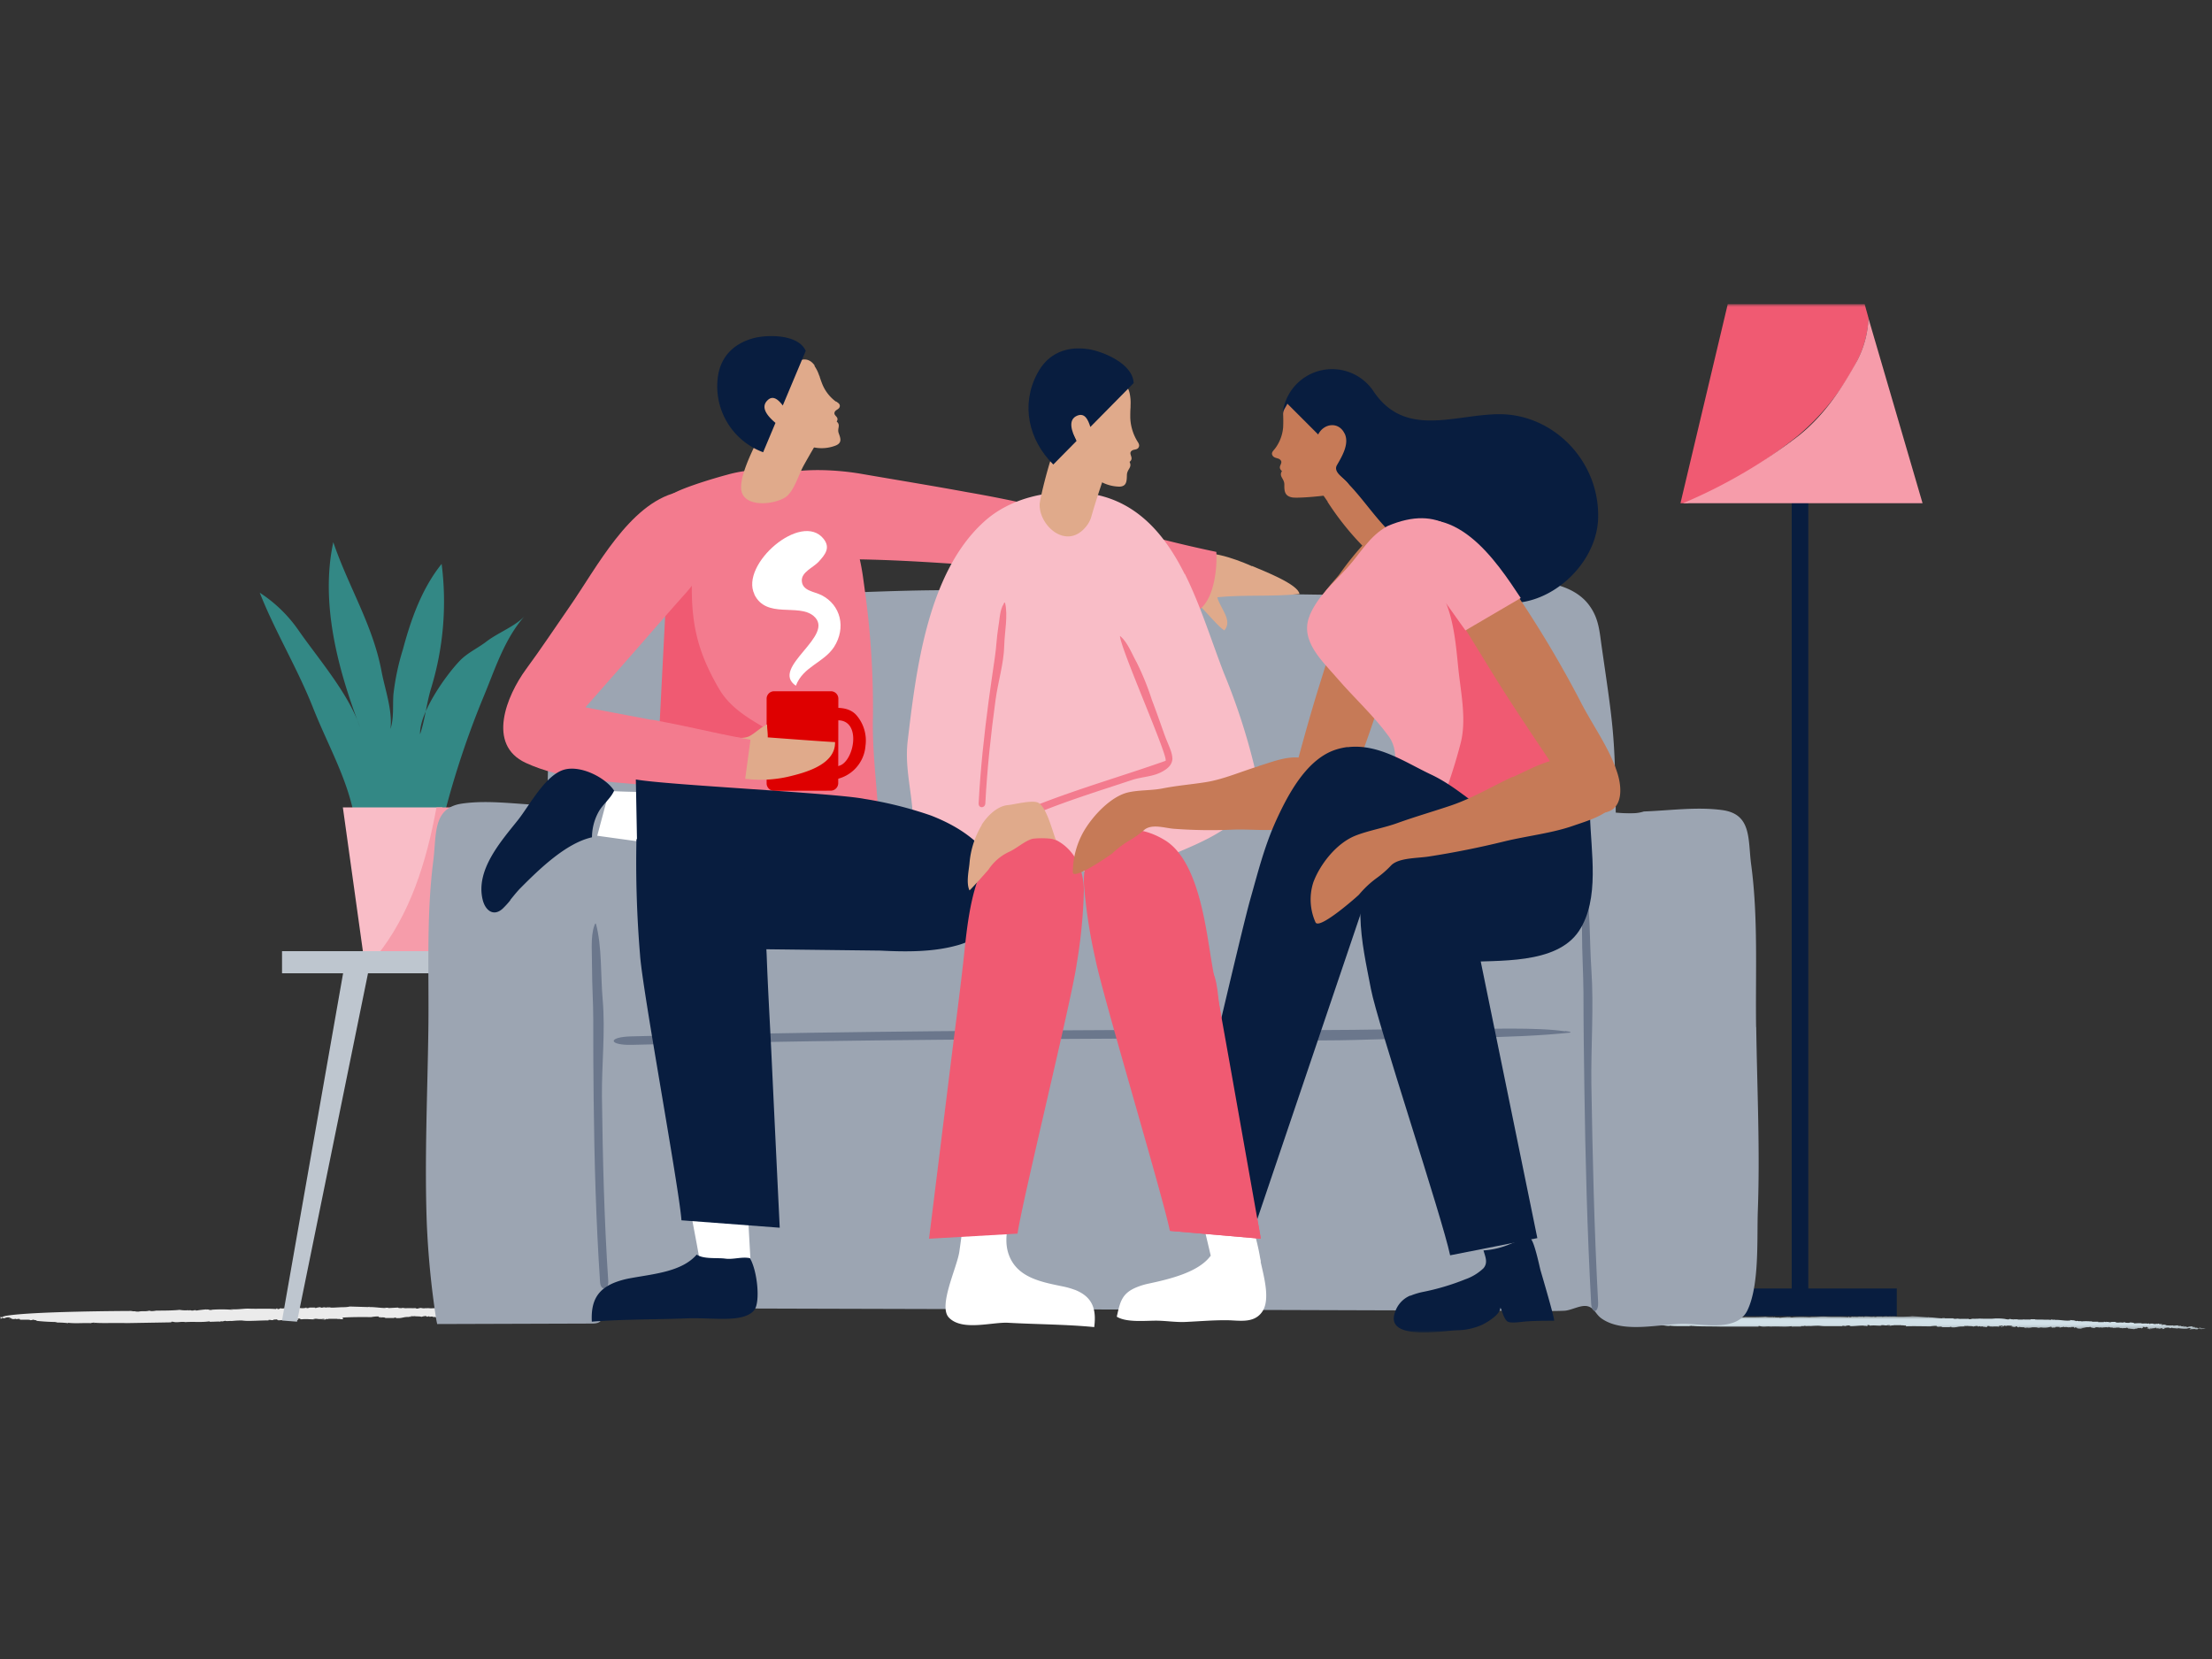 <svg id="Calque_1" data-name="Calque 1" xmlns="http://www.w3.org/2000/svg" xmlns:xlink="http://www.w3.org/1999/xlink" viewBox="0 0 400 300"><rect x="0" y="0" width="400" height="300" fill="#333333" stroke="none"/><defs><style>.cls-1{fill:#fff;}.cls-1,.cls-10,.cls-11,.cls-12,.cls-13,.cls-14,.cls-15,.cls-17,.cls-18,.cls-19,.cls-2,.cls-4,.cls-5,.cls-6,.cls-7,.cls-8{fill-rule:evenodd;}.cls-2{fill:#ebebeb;}.cls-3{mask:url(#mask);}.cls-4{fill:#d1e0e7;}.cls-5{fill:#338885;}.cls-6{fill:#f9bdc7;}.cls-7{fill:#f69caa;}.cls-8{fill:#bec6cf;}.cls-9{mask:url(#mask-2-2);}.cls-10{fill:#081d3f;}.cls-11{fill:#9ca5b2;}.cls-12{fill:#6b778c;}.cls-13{fill:#c67a57;}.cls-14{fill:#f37b8e;}.cls-15{fill:#f05a72;}.cls-16{mask:url(#mask-13);}.cls-17{fill:#de0000;}.cls-18{fill:#e0aa8b;}.cls-19{fill:#003d8e;}.cls-20{mask:url(#mask-24);}.cls-21{mask:url(#mask-25);}.cls-22{mask:url(#mask-29);}.cls-23{mask:url(#mask-53);}.cls-24{mask:url(#mask-54);}.cls-25{mask:url(#mask-55);}.cls-26{mask:url(#mask-56);}</style><mask id="mask" x="291.35" y="238.02" width="107.49" height="2.7" maskUnits="userSpaceOnUse"><g id="mask-2"><polygon id="path-1" class="cls-1" points="291.35 238.01 398.84 238.01 398.84 240.72 291.35 240.72 291.35 238.01"/></g></mask><mask id="mask-2-2" x="0" y="56" width="399" height="185" maskUnits="userSpaceOnUse"><g id="mask-4"><polygon id="path-3" class="cls-1" points="0 241 399 241 399 56 0 56 0 241"/></g></mask><mask id="mask-13" x="-1.4" y="56" width="399" height="185" maskUnits="userSpaceOnUse"><g id="mask-4-13" data-name="mask-4"><polygon id="path-3-12" data-name="path-3" class="cls-1" points="-1.4 241 397.61 241 397.61 56 -1.4 56 -1.4 241"/></g></mask><mask id="mask-24" x="-0.65" y="55.44" width="399" height="185" maskUnits="userSpaceOnUse"><g id="mask-4-24" data-name="mask-4"><polygon id="path-3-23" data-name="path-3" class="cls-1" points="-0.65 240.44 398.35 240.44 398.35 55.44 -0.65 55.44 -0.65 240.44"/></g></mask><mask id="mask-25" x="0.5" y="56" width="399" height="185" maskUnits="userSpaceOnUse"><g id="mask-4-25" data-name="mask-4"><polygon id="path-3-24" data-name="path-3" class="cls-1" points="0.5 241 399.5 241 399.5 56 0.5 56 0.5 241"/></g></mask><mask id="mask-29" x="0.7" y="56.78" width="399" height="185" maskUnits="userSpaceOnUse"><g id="mask-4-29" data-name="mask-4"><polygon id="path-3-28" data-name="path-3" class="cls-1" points="0.7 241.78 399.7 241.78 399.7 56.78 0.7 56.78 0.7 241.78"/></g></mask><mask id="mask-53" x="2" y="56" width="399" height="185" maskUnits="userSpaceOnUse"><g id="mask-4-53" data-name="mask-4"><polygon id="path-3-52" data-name="path-3" class="cls-1" points="2 241 401 241 401 56 2 56 2 241"/></g></mask><mask id="mask-54" x="0.88" y="55" width="399" height="185" maskUnits="userSpaceOnUse"><g id="mask-4-54" data-name="mask-4"><polygon id="path-3-53" data-name="path-3" class="cls-1" points="0.88 240 399.88 240 399.88 55 0.88 55 0.88 240"/></g></mask><mask id="mask-55" x="-10.19" y="55.94" width="411.47" height="190.78" maskUnits="userSpaceOnUse"><g id="mask-4-55" data-name="mask-4"><polygon id="path-3-54" data-name="path-3" class="cls-1" points="-10.19 246.72 401.28 246.72 401.28 55.94 -10.19 55.94 -10.19 246.72"/></g></mask><mask id="mask-56" x="-1" y="56" width="399" height="185" maskUnits="userSpaceOnUse"><g id="mask-4-56" data-name="mask-4"><polygon id="path-3-55" data-name="path-3" class="cls-1" points="-1 241 398 241 398 56 -1 56 -1 241"/></g></mask></defs><g id="Illustration_Sundhed_Mental-sundhed" data-name="Illustration/Sundhed/Mental-sundhed"><g id="Group-72"><path id="Fill-1" class="cls-2" d="M61.94,238.26c1.58-.1,3.62-.11,5.18-.08a5.78,5.78,0,0,1,1.34-.12l.05.14.41,0c.17.05-.32,0,0,.08l.16-.08c0,.05,1.06,0,.37.14l1.61,0c.36,0,.21-.12.6-.08.08,0-.14,0-.11.08,1.19.12,1.37-.26,2.48-.18l-.1,0c.19,0,.55,0,.55,0s-.2.08-.53,0c0-.12.42-.06.4-.16a2.17,2.17,0,0,0,.63,0c.39.08.94,0,1.23.13a3,3,0,0,1,.8-.15c.29.1-.07.09.32.13l.07-.07c.32,0,.27,0,.26.07.35,0,.29-.09.72,0l-.24.06a8.9,8.9,0,0,1,.9,0s-.19,0-.32,0c.24.1.41,0,.54,0,0,0-.34-.05-.19-.12s.47-.08.63,0l-.24.06a2.72,2.72,0,0,1,.78-.05s0,0,0,0a5.49,5.49,0,0,1,1.27,0h-.1a4,4,0,0,1,.42-.07c-.28-.05-.2-.07-.23-.14.38.13.57-.12,1.18-.05,0,0-.15.09-.32.05a1.24,1.24,0,0,1-.61.26c.23,0,.5,0,.45,0l.07-.1h.36c.06-.08-.29-.12,0-.17s.19.12.25.07c.51,0,.21-.11.7-.07a.41.41,0,0,1-.19,0c.35.05.86,0,1,.13-.06,0-.06.07-.2.06v0c-.39.1.32,0,.2.1,0-.07.46-.05.68,0l-.07-.08c.74-.24,0,.16.69.14.46-.06-.18,0,.11-.08a4.26,4.26,0,0,0,.88.06c.12,0,.38.08.4.17a6.19,6.19,0,0,0,1,0c-.47-.09-.47.09-1,0l.15-.09c.39,0,.88,0,1.14,0,0,0-.08,0,0-.06A7.33,7.33,0,0,1,89.6,238c.07.08-.24.06-.47.07a5.33,5.33,0,0,0,.89,0c0,.07-.36,0-.42.06h.59c.08-.12.45,0,.81,0a4.16,4.16,0,0,0,1.45-.23c.13,0,.17.06.11.09-.21,0-.17,0-.24,0,.28,0,.62.12.46.17.46,0-.16-.06.12-.1l.62,0c-.07-.06-.29-.08,0-.12a6.79,6.79,0,0,1,.77,0c-.06,0,.11.09-.16.09a1.23,1.23,0,0,0,.55,0c-.39-.06.64,0,.35-.14l.39.06c-.09,0-.1,0-.23,0,.11.09.32,0,.45,0a2.73,2.73,0,0,1,.53.07,1,1,0,0,1,.48,0c.18,0,0-.06.07-.09h.62c0,.06.08.2,0,.22.23,0,.08-.15.44-.14-.21.1.47.08.17.19a3.89,3.89,0,0,0,1.11.06c.2-.08-.35,0-.32-.13.9,0,1-.24,1.62-.19l-.17,0a2.7,2.7,0,0,0,.61-.1c-.12.1.46.28,1.14.26.06,0-.38-.1-.27-.18h.45s0,0-.07,0c.4,0,.75.14.87,0l.41.15-.17-.07a2.84,2.84,0,0,1,.61-.07,1.91,1.91,0,0,1,.88.06c-.08,0-.28-.14.09-.15,0,.17.76.07.75.16s.4.05.42,0l0,.1c0-.14.57-.13,1-.15-.1.2.45,0,.63.17.08-.13.73,0,.8-.15.32,0,.28.12.36.16l.15,0a9.87,9.87,0,0,0,1.11.12l.32-.11.13.06s.32-.05.15-.09h.18c0-.13.25,0,.61-.08.08,0,.06,0,0,.06.17,0,.1.07.19.12-.12,0,.64-.22.17-.29,0-.05.24-.08.42-.05l.1.11.21-.12a3.35,3.35,0,0,1,.61.08c-.22,0-.5.21.08.21a3.78,3.78,0,0,0-.62.1c.12,0,.18,0,0,.06.45,0,.15-.07.6-.08,0,.1.1.14.49.18l-.29-.08,0,0c-.11,0-.14,0-.16-.07s.52-.12.6-.06c-.45-.16.79-.11.5-.21.06,0,.37,0,.4,0-.38.07.28.12.22.19.14,0-.29-.08-.1-.11a1.56,1.56,0,0,1,.51.09l-.09,0,.34.05c.06-.05-.33-.09,0-.12.08,0,.4,0,.39,0s0,.17-.31.18c.22,0,.94,0,.65-.1h.27c-.17,0-.64-.13-.1-.13v0l.37-.07.17.05s0-.05.19,0,.17,0,.16.08c.4,0,.37-.05.42-.08.23,0,.32,0,.21.07a7.92,7.92,0,0,1,1.06.08c.42,0-.08,0,.16-.09a6.91,6.91,0,0,0,2,.07c-.18-.16.18,0,.31-.16-.15,0,.64.13,0,.17h.36c.24.09-.6,0-.23.17a6.66,6.66,0,0,1,1.15-.1c-.16.11.37,0,.25.09a1.07,1.07,0,0,1-.37,0l.08,0c.89.05.26-.13.73-.19s.42.09.46.14a1.68,1.68,0,0,0,.49,0c-.33.06-.6-.07-.45-.14a1.68,1.68,0,0,0,1,0c-.77-.14-.54,0-1.26-.16-.1,0-.08.15-.52.1.27-.05,0-.07-.1-.08.09.06-.3,0-.43,0s.26-.14-.18-.18l-.08.16c-.18,0,.07-.11-.3-.08.2-.08-.06-.13.44-.14a3.19,3.19,0,0,0-1.37.1s0,0,.1,0a1.73,1.73,0,0,1-.42,0c-.3,0,.24-.07.17-.11h-.5s0,0,0,0-.26,0-.3,0a3.33,3.33,0,0,0,.31-.14l-.52.1c0-.05-.43-.09-.06-.12h-.77l-.06-.11c-.18,0-.19,0,0,.06-.26,0-1.17.16-1,0-.6.08-.81,0-1.54.08.56-.08-.64-.13,0-.16-.35-.05-.42.06-.7.07s-.14-.14.14-.18l-.32.05v0l-.28.05c-.3-.06-.06-.1-.38-.12l-.06.09-.21-.06c.08,0-.11.06-.33.07v0l-.27,0c.27-.05-.25,0-.13-.09h-.66l.07.06c-.55.05,0-.09-.47-.1l0,.07c-.64-.13-1.09.05-1.56,0,.27,0,.2-.1.2-.08a13,13,0,0,0-1.51.08c-.15-.11-.19-.14-.62-.19s-.36,0-.47.07c-.3-.05-.88,0-.89-.07s-.28,0-.45,0l0,0,0,.07c-.54-.16-.92.08-1.47-.07h.1l-.23,0s.06-.05.07-.09l-1.07,0,.21.05a3.31,3.31,0,0,1-.64,0c.43-.11-.36,0-.43-.1l.23,0c-.31,0-.31,0-.29.07-.4,0-.27-.14-.65-.07h.27c.08.05-.12.1-.3.1s-.16,0,0,0c-.32,0-.8,0-.94,0s-.12-.07,0-.09c-.68.05-.31,0-1,0v0l-.24,0-.34-.09.12.05a4.29,4.29,0,0,1-.63,0l.11-.06a12.28,12.28,0,0,0-1.34,0s0,0,.1,0c-.56.08-.42-.11-1,0,0,0,0,0,0-.06l-.26,0,0-.08-.21.12-.16-.08-.1,0c-.27-.16-.66,0-1-.17l.06.11c-.95.2-2.16-.15-3.31-.06l0-.09-.47.09c-.25-.07.15-.06.07-.11-.5,0-.21.12-.8.13-.3-.06.11,0,.25-.08a13,13,0,0,1-1.75,0s0,0,0,0c-.37,0-.86,0-1.26,0,0,0,.11-.05.21-.05a1.48,1.48,0,0,0-.47,0l.16-.07c-.32,0-.91,0-1,0s0,.1-.25.09-.73,0-1.16,0c.05,0,.37,0,.28,0a1.94,1.94,0,0,0-.6.06l.06,0-1,.06c-.14-.13-.94,0-.87-.09-.36,0,.29.06-.16.07-.12-.05-.41,0-.39-.06H83.9l.2-.08c-.28,0-.48.09-.49.15a4.78,4.78,0,0,1-.74-.09l.09,0a11.55,11.55,0,0,0-1.77-.11s0,0,0,0l-.45,0,.11-.05-.74.08v0c-.49,0-1.26,0-1.88,0l.09,0c-.69.06-.66-.05-1.17,0h-.4l.1,0c-.33.08-1-.13-.75-.05a2.28,2.28,0,0,0-.57.12c-.49,0-.12-.05-.43-.09a8.13,8.13,0,0,1-.9,0v0l-.68,0,.09,0c-.51.08-.64-.12-1,0-.22,0-.63,0-.61-.1l-1.77.09c-.11-.14-.14,0-.53-.08l0,.07c-.9,0-1.93-.19-2.92-.17l0-.07-.2.07-3.3-.1a5.6,5.6,0,0,1-1.14.12h0c-.78,0-1.59.1-2.43.08.05,0,0-.05.06-.07a2.17,2.17,0,0,1-.67,0l.21,0a1.26,1.26,0,0,1-.71,0l-.37.08-.07,0-.07,0-.2-.09a3.46,3.46,0,0,0-.75.14s-.39,0-.12-.07H55.72l.22,0c0,.07-.39.13-.61.1.29-.06,0-.1-.09-.15s.16.06.06.1a3.41,3.41,0,0,1-.86.06l.14,0c-.32,0-.47-.09-.78-.08s-.49,0-.44.14c-.41,0-.15-.08-.29-.09a1.93,1.93,0,0,1-.84,0c-.22.18-1.1,0-1.19.11l-.33-.08s-.08.13-.35.16-.2-.11-.28-.15l-.17.15c-1.48-.13-3.44,0-5.06-.08-.73,0-1.64.14-2.49.13l.1,0-.84,0,.61.06a4.63,4.63,0,0,1-.51,0,25.86,25.86,0,0,0-3.29,0c-.74.19-.49-.14-1.19,0l.13-.06c-.76.07-1.17.11-1.93.23.09-.17-.49,0-.43-.08l-.06.07c-.17,0-.57,0-.51-.09l-.33.09,0-.07a6.06,6.06,0,0,1-1.64-.06c-1.1.13-2.84.14-4.22.14a4.5,4.5,0,0,1-.91.09l-.34-.08a3.57,3.57,0,0,1-1,.1s0,0,0,0a4.21,4.21,0,0,0-.94.07c-.35,0-.7,0-.59-.12,0,.15-.76,0-.76,0s-18.34.05-22.81.92c-.15.07-.57.12-.41.21-.32,0-.47-.09-.53,0,.44,0-.13.18.29.26l-.27,0c-.06,0,.37-.06.3,0l.08-.13a1,1,0,0,1,.42.08,1.36,1.36,0,0,1,.84-.17H1.53c.4,0,.24.08.33.1H1.77l.34.06c-.26,0-.68.08-.46.07.48,0-.13,0,.24-.06s.16.06.15.1h.4c0,.06-.26,0-.1.06l.51-.08c.1.16.55-.08.79.06-.37,0,0,0,0,.1l.9,0c.09,0-.24,0-.1,0s.28,0,.37,0,.67,0,.65.09c.61,0,.25-.14.82-.09.08.06-.45,0-.2.08l.59,0a.39.39,0,0,1-.33.1,36.06,36.06,0,0,0,3.9.24c.21.07-.14.05-.29.1a17.62,17.62,0,0,1,2.38.11l0-.07c1.25.16,2.76,0,4.17.07l-.17,0a5.48,5.48,0,0,1,.74-.11s-.17.13.25.1c-.09,0-.26,0-.21-.07,1.21.13,3.78,0,5.77.07l8.28-.14c-.4,0-.23-.14.08-.11.83.23,1.44-.08,2.29.07,1.55-.11,2.92.08,4.36-.15l0,.08a2.2,2.2,0,0,0,.5,0v0c.54,0,1.18-.07,1.49,0v-.09c.32,0,.17.07.49,0v0l.38-.09c0,.14.89,0,1.15.05a17.52,17.52,0,0,1,1.81-.1,8.21,8.21,0,0,0,1.36.08c.94,0,2.29-.09,3.49-.09l0-.09h.32s0,0,0,0c.24.09.72,0,1,0-.16-.08-.22,0-.4,0s0-.13.34-.09v0l.24,0c0,.07.24.1.27.17,1-.05,1.74-.18,2.81-.17-.11.08.76,0,.55.1.64-.06-.11-.1.19-.21s.36,0,.39,0,.15.08,0,.09l.43,0s0,0-.1,0c.87-.1,1.55.05,2.33,0,.06-.05-.31,0-.26-.06.79-.11.7.08,1.43,0l-.15.08a1.44,1.44,0,0,1,.73-.07c.07.08-.33.07-.52.11.27,0,.95,0,.74-.1a1.69,1.69,0,0,1,.61.05s-.3-.05-.11-.09c.44,0,1.11,0,1.65,0,0,0,0,.05,0,.06.43-.12.39.07,1,0"/><g id="Group-5"><g class="cls-3"><path id="Fill-3" class="cls-4" d="M344.62,239.85c1.35-.06,3.11,0,4.45,0a5.54,5.54,0,0,1,1.15-.08l0,.12.36,0c.14,0-.28,0,0,.07l.14-.07s.91.05.31.11l1.39,0c.31,0,.18-.09.52-.05.07,0-.12,0-.1.06,1,.11,1.18-.2,2.13-.12h-.08c.16,0,.47,0,.47,0s-.17.06-.46,0c0-.09.36,0,.34-.12a2,2,0,0,0,.55,0c.33.07.81,0,1.05.12a2.81,2.81,0,0,1,.69-.11c.25.08-.05.07.28.11l.06-.06c.28,0,.24,0,.22.06.3,0,.25-.07.62,0l-.2.06a5.08,5.08,0,0,1,.77,0s-.16,0-.28,0c.21.09.36,0,.47,0s-.29,0-.16-.1.4-.07.54,0l-.21.05a2.4,2.4,0,0,1,.67,0s0,0,0,0a4.58,4.58,0,0,1,1.09,0h-.08c.17,0,.26-.06.36-.06-.25,0-.18-.05-.2-.11.32.1.49-.1,1,0,0,0-.14.06-.28,0a1.1,1.1,0,0,1-.53.21c.2,0,.44,0,.39,0l.06-.09.31,0c.05-.06-.25-.1,0-.14s.17.1.22.06c.43,0,.18-.09.6-.05a.46.46,0,0,1-.16,0c.3,0,.73,0,.82.11s0,.06-.17.05v0c-.33.07.27,0,.17.08,0-.06.4,0,.59,0l-.06-.07c.63-.18,0,.13.59.13.39,0-.15,0,.09-.07a3.89,3.89,0,0,0,.76.06c.11,0,.33.08.35.15a5.79,5.79,0,0,0,.86,0c-.41-.07-.41.07-.88,0l.13-.07c.33,0,.75,0,1,0-.05,0-.07,0,0-.05a6.32,6.32,0,0,1,1.06,0c.06.07-.21,0-.4,0a6.2,6.2,0,0,0,.76.05c0,.05-.31,0-.36,0h.51c.07-.1.38,0,.69,0a4.16,4.16,0,0,0,1.25-.17c.11,0,.14,0,.1.08s-.15,0-.21,0c.24,0,.54.11.4.14.39,0-.14,0,.1-.08l.53,0c-.06,0-.25-.06,0-.1s.35,0,.66,0c0,0,.09.08-.14.07a1.2,1.2,0,0,0,.47,0c-.33-.06.55,0,.3-.12l.34.06c-.08,0-.09,0-.2,0,.09.08.27,0,.39,0a2.86,2.86,0,0,1,.45.07.85.85,0,0,1,.41,0c.16,0,0-.05.06-.07l.54,0s.07.16,0,.17c.21,0,.07-.12.38-.11-.17.08.41.07.15.17a4,4,0,0,0,.95.06c.18-.06-.29-.05-.28-.11.78,0,.83-.19,1.4-.14l-.15,0a1.78,1.78,0,0,0,.53-.08c-.1.08.4.24,1,.23.05,0-.33-.08-.23-.15h.39s0,0-.07,0c.35,0,.65.12.75,0l.35.13-.14-.06a4,4,0,0,1,.52-.05,1.68,1.68,0,0,1,.76.06c-.07,0-.24-.12.07-.12,0,.13.66.07.65.13s.35,0,.36,0l0,.08c0-.12.49-.1.85-.11-.08.16.38,0,.54.15.07-.11.63,0,.69-.12.27,0,.24.1.31.14l.13,0c.13.05.65.07.95.12l.28-.09.1,0c.05,0,.28,0,.14-.07h.15c0-.11.22,0,.52-.06.07,0,.05,0,0,0,.15,0,.08.06.17.09-.11,0,.55-.17.14-.22,0-.05.21-.07.36-.05l.09.1.18-.1c.23,0,.33.06.52.07-.19,0-.43.17.07.18a2.62,2.62,0,0,0-.53.07c.1,0,.16,0,0,0a4.8,4.8,0,0,1,.52,0c0,.08.09.11.43.14l-.26-.06.05,0c-.09,0-.12,0-.14-.06s.45-.09.52,0c-.39-.14.68-.08.43-.17a.65.65,0,0,1,.34,0c-.32.06.24.11.19.16.12,0-.25-.07-.09-.09a1.51,1.51,0,0,1,.44.08h-.08l.3,0c.05,0-.29-.08,0-.09.07,0,.34,0,.34,0s0,.14-.28.14c.2,0,.82,0,.57-.08h.23c-.15,0-.55-.11-.09-.11v0l.32-.05.14,0s.05,0,.17,0,.15,0,.14.08c.35,0,.32,0,.36-.06.2,0,.27,0,.18.06a7.51,7.51,0,0,1,.91.07c.36,0-.07,0,.14-.07a6.31,6.31,0,0,0,1.76.08c-.16-.13.16,0,.27-.12-.13,0,.55.11,0,.13h.31c.21.08-.52,0-.2.14a6.07,6.07,0,0,1,1-.07c-.14.09.32,0,.22.07a1.08,1.08,0,0,1-.32,0l.07,0c.76,0,.22-.11.62-.16s.37.08.4.13a1.59,1.59,0,0,0,.43,0c-.29.05-.53-.07-.4-.13a1.51,1.51,0,0,0,.82,0c-.66-.12-.46,0-1.08-.15-.09,0-.07.12-.45.08.24,0,0-.05-.08-.07s-.26,0-.38,0,.23-.12-.15-.15l-.07.12c-.15,0,.06-.09-.25-.07.17-.06-.05-.1.37-.11a2.82,2.82,0,0,0-1.18.08l.09,0a1,1,0,0,1-.36,0c-.26,0,.21,0,.14-.08H395a.41.41,0,0,1-.26,0,2.54,2.54,0,0,0,.26-.11l-.45.08c.05,0-.36-.08,0-.1h-.66l-.06-.09c-.16,0-.16,0,0,0-.23,0-1,.13-.88,0-.52.06-.71,0-1.33,0,.48-.06-.56-.11-.05-.13-.29,0-.36,0-.59.05s-.12-.12.12-.14l-.29,0v0l-.24,0c-.26-.05-.06-.08-.32-.1l-.06.07-.18-.05c.06,0-.09.05-.29.05v0h-.24c.23,0-.21,0-.11-.07h-.57l.07.06c-.48,0,0-.08-.41-.09l0,.06c-.55-.12-.94,0-1.35-.05.23,0,.18-.07.17-.06-.35,0-.92,0-1.29.05-.13-.09-.16-.12-.54-.16s-.31,0-.4.05c-.26,0-.76,0-.77-.07s-.24,0-.38,0l0,0,0,.06c-.47-.15-.79.05-1.26-.08h.08l-.2,0s.05,0,.06-.08l-.92,0,.18.05a2.49,2.49,0,0,1-.55,0c.37-.08-.3,0-.36-.08l.2,0c-.28,0-.28,0-.25.06-.36,0-.24-.12-.57-.06h.23c.07,0-.1.08-.25.07s-.14,0,0,0c-.27,0-.69,0-.81,0s-.1-.06,0-.07c-.59,0-.27,0-.86,0v0l-.2,0-.29-.08.1,0a3.24,3.24,0,0,1-.54,0l.09,0a11.34,11.34,0,0,0-1.15,0s0,0,.08,0c-.48.06-.36-.1-.84,0,0,0,0,0,0-.05l-.22,0,0-.07-.18.1-.14-.07-.08,0c-.24-.14-.57-.05-.9-.16l.06.09c-.82.15-1.86-.14-2.85-.09l0-.06-.41.06c-.21-.06.14-.05.07-.09-.44,0-.18.1-.69.1-.26-.05.09,0,.21-.07a10.68,10.68,0,0,1-1.5,0l0,0c-.31,0-.73,0-1.07,0,0,0,.09,0,.18,0a1.87,1.87,0,0,0-.41,0l.14-.06c-.27,0-.79,0-.84,0s0,.07-.22.06-.63,0-1,0a1.19,1.19,0,0,1,.24,0,1.43,1.43,0,0,0-.51,0l.05,0-.87,0c-.12-.1-.81,0-.75-.07-.31,0,.26.05-.13.05-.1-.05-.35,0-.34-.05h-.23l.18-.06c-.24,0-.41.06-.42.11a3.78,3.78,0,0,1-.64-.08h.08a9.6,9.6,0,0,0-1.52-.11s0,0,0,0l-.38,0,.09,0-.64.05v0c-.42,0-1.08,0-1.62,0l.08,0c-.59,0-.57-.05-1,0h-.35l.09,0a2.91,2.91,0,0,1-.65,0,2.56,2.56,0,0,0-.49.1c-.42,0-.1-.05-.36-.08a6.7,6.7,0,0,1-.78,0v0l-.59,0,.08,0c-.44.06-.55-.11-.9,0-.18,0-.54,0-.52-.09l-1.53,0c-.08-.11-.11,0-.44-.06l0,.06c-.77,0-1.66-.18-2.51-.18l0-.06-.17.06L345.8,238a6.37,6.37,0,0,1-1,.08h0a20.42,20.42,0,0,1-2.09,0c.05,0,0,0,.06-.06a1.62,1.62,0,0,1-.58,0l.18,0a1.14,1.14,0,0,1-.6,0l-.33.06-.06,0-.06,0-.17-.08a3.67,3.67,0,0,0-.65.11s-.33,0-.1-.05l-1.18,0,.18,0c0,.06-.33.1-.52.07.25-.05,0-.08-.08-.13s.14.06,0,.09a3.31,3.31,0,0,1-.74,0l.13,0a5.05,5.05,0,0,1-.68-.07c-.24,0-.42,0-.37.11-.35,0-.14-.07-.25-.08a1.66,1.66,0,0,1-.72,0c-.2.15-.95,0-1,.08l-.29-.06s-.06.1-.3.12-.17-.1-.23-.13l-.15.13c-1.28-.13-3,0-4.35-.13-.63,0-1.41.1-2.14.08h.08l-.72,0,.52.05a3.28,3.28,0,0,1-.43,0,21.88,21.88,0,0,0-2.83,0c-.64.15-.42-.12-1,0a.61.61,0,0,1,.12-.05c-.66.05-1,.08-1.66.16.07-.14-.43,0-.37-.06l-.06,0c-.14,0-.48,0-.44-.08l-.28.07,0-.06a5.11,5.11,0,0,1-1.4-.06c-.95.09-2.45.08-3.63.07a5.54,5.54,0,0,1-.79.06l-.29-.07a4,4,0,0,1-.82.07l0,0a4.2,4.2,0,0,0-.8,0c-.31,0-.61,0-.52-.1,0,.11-.65,0-.65,0s-15.77-.17-19.62.48c-.13.06-.48.1-.35.17-.27,0-.4-.08-.45,0,.37,0-.12.15.25.22h-.24s.32,0,.27,0l.06-.11a1.4,1.4,0,0,1,.37.07,1.21,1.21,0,0,1,.72-.13h-.12c.35,0,.21.07.29.09h-.08l.29.05c-.22,0-.59,0-.39,0,.41,0-.11,0,.2,0s.14,0,.13.08h.35c0,.05-.23,0-.09.05l.44-.06c.08.13.48-.06.68.06-.32,0,0,0,0,.08h.78c.07,0-.21,0-.09,0s.24,0,.32,0,.58,0,.55.08c.53.05.22-.11.71-.07.07.05-.38,0-.17.07l.51,0a.44.44,0,0,1-.29.07,28.85,28.85,0,0,0,3.36.24c.18.06-.12,0-.25.08.91-.08,1.28.13,2.05.11v-.05c1.08.15,2.37.05,3.59.1l-.15,0a4.14,4.14,0,0,1,.64-.08s-.14.11.21.08c-.07,0-.22,0-.18-.06,1.05.13,3.25.08,5,.13l7.12,0c-.35,0-.2-.12.06-.09.72.2,1.24,0,2,.09,1.32-.08,2.51.09,3.75-.07l0,.06a2.17,2.17,0,0,0,.43,0v0c.46,0,1,0,1.28,0v-.07c.28,0,.15,0,.42,0v0l.32-.07c0,.12.77,0,1,.06a14,14,0,0,1,1.55-.06,8.64,8.64,0,0,0,1.17.08c.81,0,2,0,3,0l0-.07h.27s0,0,0,0c.21.08.63,0,.84,0-.14-.06-.19,0-.34,0s0-.1.29-.07v0l.21,0c0,.06.21.08.23.14.89,0,1.49-.13,2.41-.1-.09.06.66,0,.47.09.56,0-.09-.09.17-.17s.31,0,.34,0,.12.06,0,.07h.37s0,0-.09,0c.75-.08,1.33.06,2,0,.05,0-.26,0-.22-.05.68-.09.6.07,1.23,0l-.13,0a1.36,1.36,0,0,1,.63,0c.06.06-.28.05-.45.08.24,0,.82,0,.64-.07a1.49,1.49,0,0,1,.53.05s-.26-.05-.1-.08c.37,0,.95,0,1.41,0,0,0,0,0,0,.05.37-.09.33.06.84,0"/></g></g><path id="Fill-6" class="cls-5" d="M64.61,152c-.49-9.11-4.71-15.72-8-24-2.79-7.09-6.89-13.83-9.64-20.82a25.23,25.23,0,0,1,7.15,7c3.66,5.21,8.91,11.27,10.95,17.25-3.93-10.3-7.19-22.3-4.8-33.38,2.75,8.07,7.17,15,8.73,23.38.63,3.3,2,7,1.61,10.41.65-2.07.38-4.16.53-6.24a43.82,43.82,0,0,1,1.72-8.17c1.46-5.46,3.42-11,7-15.46a53.7,53.7,0,0,1-2,22.81c-.77,2.68-1,5.34-1.9,8-.15-3.87,4.62-10.62,7.2-13.31,1.38-1.43,3.25-2.26,4.82-3.47,2.09-1.61,5.33-2.8,7-4.71-3.82,4.24-5.49,9.86-7.66,15a160.33,160.33,0,0,0-8,25.24"/><path id="Fill-8" class="cls-6" d="M62,146l3.76,27h3.18c6.23-7.56,9.23-17.13,11.06-27Z"/><path id="Fill-10" class="cls-7" d="M86,146H78.93c-1.81,9.87-4.78,19.44-10.93,27H82.92Z"/><polygon id="Fill-12" class="cls-8" points="51 176 51 172 91 172 91 176 51 176"/><polygon id="Fill-14" class="cls-8" points="62.57 173 67 173.78 53.71 239 51 238.79 62.57 173"/><g class="cls-9"><polygon id="Fill-16" class="cls-10" points="324 235 327 235 327 81 324 81 324 235"/></g><g class="cls-9"><polygon id="Fill-18" class="cls-10" points="303 238 303 233 343 233 343 238 303 238"/></g><g class="cls-9"><path id="Fill-19" class="cls-11" d="M317.56,185.75c-.14-9.73.4-19.74-.89-29.39-.61-4.52.16-9.14-5.23-9.87-4.63-.63-9.45.08-14.18.25-3.44,1.14-8.18-1.15-11.49,1.32s-1.94,11.14-2.15,14.75c-22.91-.72-46.13,2.44-69.25,1.44-17.54-.75-35.5.89-53,1.75-16.51.8-33.31,1.31-49.85.45-.71,0,0-14.13,0-15.25-.38-7.87-6.49-6.16-11.94-5.77v.18c-5.29,0-10.75-1.05-16-.3-5.39.76-4.62,5.58-5.22,10.3-1.3,10.07-.76,20.52-.9,30.68-.16,11.57-.7,23.14-.29,34.73a157.64,157.64,0,0,0,1.66,17.24c.07.43.15.82.23,1.17l28.1-.09c3.28-.06,0-2.77,3.25-2.78,11.75,0,23.5.06,35.25.09l70.28.19,59.73.19c2.35,0,4.72.1,7.07,0,1.33,0,3.06-1.13,4.34-.82s1.43,1.46,2.58,2.25c3.93,2.71,10.44.94,14.79.94,3.72,0,9.67,1.45,11.55-2.47,2.19-4.59,1.69-12.91,1.87-17.94.41-11.1-.13-22.18-.29-33.27"/></g><g class="cls-9"><path id="Fill-20" class="cls-11" d="M111,151.4c.06,1.09-.68,15.88,0,15.91,16.57.83,33.39.94,49.93.16,17.53-.82,35.52-1.81,53.08-1.08,23.15,1,46.4-4.48,69.34-3.79.21-3.48-1.23-11.78,2.15-14.22s8.06-.18,11.51-1.27c-1.3,0-2.6.06-3.89,0l-.94-.05c-.13-14.09-.49-15.91-2.5-29.81-.46-3.16-.53-5.51-2.46-8-5.67-7.2-21.83-3.29-29.3-2.41-9.54,1.13-19.13.62-28.84.57-19.1-.11-37.78-.56-56.79-.68-11.19-.06-22.35.77-33.54.76a90.39,90.39,0,0,1-11.1-.89c-6.34-.81-12.67-1.81-18.89-1.31-5.71.45-5.29,5.74-6.3,10.81-1.88,9.47-2.3,6.88-3,16.49C99.1,137,99,141.43,99,145.84c5.45-.38,11.58-2,12,5.56"/></g><g class="cls-9"><path id="Fill-21" class="cls-10" d="M255,234.33a12.61,12.61,0,0,1,2.22-.69,42.61,42.61,0,0,0,7.75-2.3,9.13,9.13,0,0,0,3.29-2c.83-1,.36-2,0-3.22a14.85,14.85,0,0,0,4.86-1.17,14.25,14.25,0,0,1,3.52-1c.7-.09,1.77,5.19,1.94,5.78s2.69,9.1,2.44,9.1c-1.81,0-3.58,0-5.43.16-.65.07-2.43.32-2.94,0-.67-.38-1-1.88-1.33-2.55,0,1.25-2.28,2.61-3.3,3.12a11.57,11.57,0,0,1-4.65,1c-2.64.13-13,1.89-11.1-3.29a4.88,4.88,0,0,1,2.77-3"/></g><g class="cls-9"><path id="Fill-22" class="cls-12" d="M107.47,167.4c-.74,2-.38,5.41-.41,7.77,0,3.06.22,6.14.22,9.2,0,4.78,0,9.56.07,14.35.12,11,.42,22.07,1.16,33.13.11,1.66,1.59,1.46,1.48-.19-.74-11.14-1-22.26-1.14-33.35-.06-5.75.64-11.81.13-17.58-.38-4.29-.1-9.62-1.23-13.73-.18,0-.2.18-.28.4"/></g><g class="cls-9"><path id="Fill-23" class="cls-12" d="M283,186.49c-5.1-.76-14.07-.4-20.25-.43-8-.05-16.11.21-24.12.21q-18.77,0-37.55,0c-28.86.11-57.84.4-86.93,1.14-4.37.11-4.15,1.65.2,1.53,29.28-.75,58.44-1,87.48-1.12,15.07-.05,30.76.67,46,.16,11.32-.39,25.2-.09,36.19-1.26,0-.17-.42-.2-1-.28"/></g><g class="cls-9"><path id="Fill-24" class="cls-12" d="M286.37,159.46c-.61,2.36-.28,6.38-.29,9.18,0,3.6.23,7.25.26,10.87,0,5.65.08,11.29.16,17,.18,13,.52,26.08,1.23,39.17.11,2,1.37,1.75,1.26-.2-.71-13.17-1-26.31-1.22-39.42-.09-6.8.46-13.93,0-20.76-.35-5.08-.15-11.37-1.15-16.25-.14,0-.16.2-.23.46"/></g><g class="cls-9"><path id="Fill-25" class="cls-13" d="M238.75,123.4c-2.18,6.92-4,13.83-5.8,20.52-1,3.85-3.49,8.69-.56,11.88,2.46,2.67,5.42.45,7.18-2.42,2.57-4.19,3.61-9.28,5.54-14a205.94,205.94,0,0,0,6.67-20.24c2.1-7.23,5.18-21.65-4.17-24.15"/></g><g class="cls-9"><path id="Fill-26" class="cls-14" d="M157.85,130a153.12,153.12,0,0,0-1.41-22.86c-.13-1-.27-2-.41-3-1.2-8.12-4.69-16.55-13.61-18.7a23.11,23.11,0,0,0-11,.43c-1.25.32-10.73,3-10.7,4.3.1,4.06-.61,8.09-.75,12.14-.11,3,.74,5.48.94,8.36.55,7.78-.34,16-.35,23.8,0,3-.74,7.46,1.68,9.34,4.13,3.19,11.65,3.9,16.58,6,4.57,1.92,9.67,2.23,14.17,4.1s6,4.32,6-1.92c0-7.38-1.28-14.59-1.15-22"/></g><g class="cls-9"><path id="Fill-27" class="cls-15" d="M120.44,108.32c1.4-.07,3-2.62,4.67-3.32-.15,7.78,1,12.82,4.89,19.52,2.08,3.58,5.57,5.51,9,7.5-2.7,3.12-7.43,5.88-11.52,4.7a52.66,52.66,0,0,1-8.48-3.31,3.56,3.56,0,0,1,.21-1.19"/></g><g class="cls-16"><path id="Fill-28" class="cls-17" d="M151.58,141.63a1.37,1.37,0,0,1-1.37,1.35L140,143a1.35,1.35,0,0,1-1.37-1.34l0-15.29A1.35,1.35,0,0,1,140,125l10.24,0a1.34,1.34,0,0,1,1.36,1.34Z"/></g><g class="cls-9"><path id="Fill-29" class="cls-18" d="M143.31,140.26a22.27,22.27,0,0,1-8.07.62c-2.56-.24-5,.12-7.24-1.41a30,30,0,0,0,.44-3.38c.09-.76-.26-2.51.47-2.85.3-.13,1.17.18,1.52.2.55,0,1.14-.09,1.69-.08,1.13,0,2.45.28,3.49-.29s1.95-1.55,3.1-2.07c0,.82.15,1.56.12,2.34,1,.07,12.17.92,12.17.84.09,2.92-2.74,4.52-5.44,5.43-.79.27-1.56.48-2.25.65"/></g><g class="cls-9"><path id="Fill-30" class="cls-1" d="M110.18,143c3.55.4,24.32.21,27.93.66a45.55,45.55,0,0,1,7.77,1.32c2.88.87,5.87,2.41,6.89,5.62,1.26,4-3,5.17-5.85,5.35a41.86,41.86,0,0,1-9.54-.76L108,151.13"/></g><g class="cls-9"><path id="Fill-31" class="cls-14" d="M117.86,130.18c-4-.77-8-1.5-12-2.27l9-10.23c3.11-3.55,6.16-7.11,9.28-10.58,2.91-3.24,4.37-7.66,8.3-9.72,3.54-1.86,7.93-4.16,9.58-8.14-3.56-.09-3.32.1-6.76-.2-3.15-.28-9.74-.82-12.89,0-8.62,2.14-14.5,13.66-19.28,20.54-2.66,3.83-5.23,7.72-8,11.48-3.43,4.7-7.16,13.6,0,16.9,6.5,3,14.46,3.35,21.6,4,8.14.78,9.58.64,17.64,2l1.38-10.19c-9-1.7-9.1-2-17.84-3.63"/></g><g class="cls-9"><path id="Fill-32" class="cls-18" d="M226.4,102.39l-.33-.15c-2.59-1.13-8.29-3.29-11.08-1.64-2.09,1.23-2.6,4.8-3,6.86,3-1.61,7.14,5.06,9.4,6.54,1.63-1.8-.85-4.13-1.26-6,5-.49,9.87-.07,14.86-.58-.22-1.75-6.35-4.13-8.6-5.08"/></g><g class="cls-9"><path id="Fill-33" class="cls-14" d="M174.9,89c-6.31-1.16-12.69-2.2-19.13-3.31-5.37-.93-14.49-1.4-19.29,1.93-2.79,1.93-3.26,6.91-1.23,10.22,2.61,4.23,9.49,3.4,13.58,3.32,9.38-.19,18.72.45,28,1.1,9,.64,17.35,3,26.24,4.65,3.45.63,9.13,4.78,12.42,4,4-1,4.66-8,4.46-11.11-6.78-1.42-13.55-3.16-20.25-5.13A237.9,237.9,0,0,0,174.9,89"/></g><g class="cls-9"><path id="Fill-34" class="cls-10" d="M92.26,162.76c.59-.72,1.17-1.46,1.79-2.1,3.46-3.49,8.31-8.21,13-9.25a9.61,9.61,0,0,1,1.14-4.5c.76-1.45,2.24-2.49,2.86-3.93-1.43-2.26-5.83-4.59-8.89-3.84-3.49.86-6.4,6.52-8.53,9.19-3.08,3.86-7.65,9-6.35,14.36.49,2,2,3.11,3.63,1.61a16.15,16.15,0,0,0,1.4-1.54"/></g><g class="cls-9"><path id="Fill-35" class="cls-13" d="M240.09,90.72c-.85-1.23-1.69-2.44-2.54-3.58-.3-.4-.94-.7-.22-1.22a13.15,13.15,0,0,1,1.47-.82c.85-.46,1.75-.84,2.62-1.3,5.46-2.92,8.68,2.8,11.53,6.45,2.7,3.45,9.55,7.19,6.1,12.51-.91,1.39-2.65,2.16-3.62,3.6-2.22,3.3-4.29,5.13-8.52,5.56-2.64.27-7.57,0-7.91-3.42-.11-1.19,2.64-3.78,3.35-4.84a56,56,0,0,1,4-5,51.29,51.29,0,0,1-6.29-7.92"/></g><g class="cls-9"><path id="Fill-36" class="cls-10" d="M251,95.84c-3.35-3.39-5.85-7.69-9.67-10.59-2.28-1.74-10-7.78-9.28-11.19a9,9,0,0,1,16.42-3.16c5.74,8.36,14.7,4,22.7,4,9.62,0,18,8.31,17.83,18.63-.18,10.6-13.57,20-22.42,13.19-4.25-3.27-8.84-5.52-13.08-8.65a21,21,0,0,1-2.5-2.2"/></g><g class="cls-9"><path id="Fill-37" class="cls-13" d="M243.16,78.44c-1.07-2.29-3.8-1.89-4.79.13L232.8,73c-.37.79-.81,1.16-.77,2a22.47,22.47,0,0,1,0,2.32,7.41,7.41,0,0,1-1.48,3.82l-.07.08c-.29.36-.67.7-.34,1.19s1,.38,1.34.71c.75.68-.67,1.21.34,2.06-.62,1,.44,1.34.43,2.44s0,2.07,1.42,2.33c1.23.22,8.94-.45,9.94-1.25,1.75-1.42-2.93-2.74-1.84-4.6.91-1.58,2.26-3.82,1.4-5.67"/></g><g class="cls-9"><path id="Fill-38" class="cls-19" d="M256.85,151.37A39.65,39.65,0,0,0,251,153c2.12-4.8,2.51-10.27,2.76-15.49.24-5,.6-7.4,3.95-11.17,5-5.57,10.88-6,15.6,0,3.62,4.58,10,13.14,9.68,19.32-3.47.18-6.15,1.29-9.46,2.42-5.36,1.83-11.13,2.18-16.68,3.31"/></g><g class="cls-20"><path id="Fill-39" class="cls-7" d="M236.83,111.28c1.49-3.52,4.3-5.85,6.8-8.61s3.91-5.64,7.23-7.52C260.5,91,265,96.68,267,101.28c2.23,5.25,3.08,18.63,6.41,23.25,2.59,3.58,7,8,7.76,12.49.9,5.53-1.57,7.58-6.61,8.81-5.43,1.33-17.36,3.61-21.11-1.93-2.25-3.32.06-7.41-2.26-10.66-2.65-3.7-6.36-7.07-9.34-10.54-2.65-3.09-6.95-6.87-5-11.42"/></g><g class="cls-21"><path id="Fill-40" class="cls-15" d="M282.11,131.06c-1.46-4.28-4.37-8.77-8.76-10.36-5.8-2.1-8-7.44-11.87-11.7,1.49,3.71,1.83,7.93,2.23,11.88.45,4.4,1.56,9.39.36,13.74a93.43,93.43,0,0,1-4.57,13.3c2.63.49,6-1.42,8.38-2.38,3.14-1.26,7-2,9.9-3.67,3.48-1.94,5.65-7,4.33-10.81"/></g><g class="cls-9"><path id="Fill-41" class="cls-18" d="M147.32,66.1c-1.84-2.65-4.75.09-5.85,2a5.42,5.42,0,0,1-2.37,2.12A3.69,3.69,0,0,0,137,72.74c-.07.53.06,1.67.53,2,.26.18,1.13,1.08,1.45,1.12,3.6.44,4.47,4.22,8,5a7,7,0,0,0,4.23-.33c1.08-.5.79-1.28.46-2.18s.42-1.44-.37-2.12c.57-.92-.74-1-.33-1.79.2-.36.77-.43.88-.9s-.29-.69-.64-.93l-.07,0a7.41,7.41,0,0,1-2.35-2.93c-.22-.52-.39-1-.56-1.52,0-.1-.07-.2-.11-.29a6.57,6.57,0,0,0-.83-1.68"/></g><g class="cls-9"><path id="Fill-42" class="cls-18" d="M141.43,90.25c-2.51,1.14-6.78,1.21-7.35-1.46-.76-3.62,5.12-13.19,6.77-16.24L149,77.78c-1.21,2.14-2.48,4.25-3.67,6.4-.9,1.62-1.74,4.6-3.2,5.67a4.49,4.49,0,0,1-.7.4"/></g><g class="cls-9"><path id="Fill-43" class="cls-6" d="M214.22,103.8c-3.82-7.68-9.38-14-18.65-14.71-6.18-.5-13,1-17.69,5.31-10.12,9.21-12.22,26.71-13.74,39.58-.43,3.62.21,6.9.65,10.47.69,5.67,0,8.34,6,8.84,3.5.3,7,.41,10.49,1.05,7.48,1.37,17.31,5.1,24.87,3.06,2.6-.7,4.87-2.44,7.34-3.49,6.61-2.81,15.18-6.7,13.29-15.51a114.9,114.9,0,0,0-5.46-16.68c-2.32-6-4.19-12.16-7.05-17.92"/></g><g class="cls-22"><path id="Fill-44" class="cls-10" d="M138.79,72.39c1-1,2-.08,2.76.94l4.15-9.88c-1.32-3-6.73-2.94-9.19-2.36-3.72.91-6.3,3.36-6.73,7.34A12.71,12.71,0,0,0,138,81.78l2.23-5.31c-1.34-1.13-2.81-2.76-1.44-4.08"/></g><g class="cls-9"><path id="Fill-45" class="cls-10" d="M180.89,158c-2.88-5.77-7.92-8.73-12.55-10.53a69.91,69.91,0,0,0-12-3c-5.5-1.09-36-2.52-41.36-3.52l.27,14.19,44.94,9.66c4.84,1.2,9.77,2.24,14.36,2.14,4.16-.08,9.87-1.83,6.32-9"/></g><g class="cls-9"><path id="Fill-46" class="cls-10" d="M177,159.83c-3.74-5.19-8.74-6.89-13-7.53a50.23,50.23,0,0,0-10.47,0c-4.62.24-28.47,5.61-32.48,5.84v13.31l38.17.45c4.58.23,9.33.27,13.64-.89,4-1,9.07-4.35,4.17-11.15"/></g><g class="cls-9"><path id="Fill-47" class="cls-10" d="M251,149.78c-4.31,4.77-5.11,10.7-5,15.88.1,4.57,1.08,8.84,1.91,13.19,1.16,6.15,12.89,41.31,14.32,48.15L278,223.89l-11.32-55.32c-.95-5.53,2.61-11,.48-15.69-1.89-4.14-10.74-9.09-16.15-3.1"/></g><g class="cls-9"><path id="Fill-48" class="cls-18" d="M196.68,94.84c-3.47,4.92-8.73.44-8.68-3.59,0-1.1,2.64-11.74,3.7-11.74L202,80a139.05,139.05,0,0,0-4.6,13.23,4.85,4.85,0,0,1-.72,1.61"/></g><g class="cls-9"><path id="Fill-49" class="cls-18" d="M204.29,71.16c-.77-3.58-4.76-2-6.63-.4a5.66,5.66,0,0,1-3.2,1.19,3.83,3.83,0,0,0-3.05,1.69,3.1,3.1,0,0,0-.27,2.32c.2.31.81.52,1.11.7,3.4,2,2.66,7.5,5.88,9.83A7.21,7.21,0,0,0,202.46,88c1.28-.06,1.29-1,1.32-2.1s1-1.33.48-2.38c.93-.72-.32-1.43.38-2,.35-.3.94-.13,1.23-.57s0-.85-.26-1.25l-.05-.09a8.81,8.81,0,0,1-1.17-4.1c0-.64,0-1.25.05-1.85v-.35a8.2,8.2,0,0,0-.15-2.13"/></g><g class="cls-9"><path id="Fill-50" class="cls-10" d="M194.83,75.15c1.34-.52,1.93.73,2.34,2.06L205,69.27c-.13-3.49-5.43-5.66-8.05-6.11-4-.65-7.44.67-9.38,4.39-3,5.62-1.59,12,2.9,16.45l4.2-4.26c-.86-1.67-1.67-3.87.16-4.59"/></g><g class="cls-16"><path id="Fill-51" class="cls-17" d="M149.73,130.43c.66.16,1.41-.2,2-.17,3.73.21,2.89,6.31.63,7.92-.92.66-2.44.39-3.28,1.17-1.46,1.38.51,1.74,1.7,1.63a6.69,6.69,0,0,0,5.73-6.13,7,7,0,0,0-1.66-5.54c-1.33-1.49-3.52-1.41-5.26-1.18-1.46.19-1.12,1.91,0,2.27l.1,0"/></g><g class="cls-9"><path id="Fill-52" class="cls-1" d="M127.2,232.24c-.3-3.6-4.63-24.25-4.89-27.93a44,44,0,0,1-.19-7.95c.33-3,1.31-6.27,4.41-7.85,3.83-1.94,5.91,2.06,6.67,4.9a40.64,40.64,0,0,1,1.12,9.64L136,233"/></g><g class="cls-9"><path id="Fill-53" class="cls-10" d="M123.23,220.67c-.44-6-7.11-41.93-7.49-48a203,203,0,0,1-.65-20.92c3.38.14,6.35-2.41,9.78-1.52a17.79,17.79,0,0,1,12.3,12.26A50.51,50.51,0,0,1,138.65,173c.21,5.74.55,11.48.83,17.23q.75,15.89,1.52,31.78"/></g><g class="cls-9"><path id="Fill-54" class="cls-10" d="M111.57,231.77a15.55,15.55,0,0,1,2.36-.62c4.33-.8,9.35-1.17,12.06-4.28,1.25.87,3.73.53,5.16.73s3-.39,4.47-.08c1.37,2.4,1.89,8,.77,9.4-2,2.39-7.58,1.29-12.14,1.48-5.75.23-11.5.14-17.23.6-.18-3.62.92-5.95,4.55-7.23"/></g><g class="cls-9"><path id="Fill-55" class="cls-1" d="M228,228.08c-.07-.33-.14-.64-.18-.92-.78-4.44-2.49-8.64-3.07-13.13-.5-3.81-1-7.64-1.49-11.45a48.38,48.38,0,0,0-1.69-9.37c-.85-2.75-2.86-6.63-5.81-4.69-2.4,1.57-2.94,4.74-3,7.69a53.32,53.32,0,0,0,.8,7.74c.41,2.84,3.76,16.1,5.39,23.17l-.06,0c-2.18,2.95-7.38,4.18-11.19,5a12.14,12.14,0,0,0-2.07.62c-2.78,1.1-3.08,2.68-3.68,5.36,1.73,1.07,5,.72,7.08.72,1.8,0,3.55.31,5.33.23,2.47-.11,4.94-.33,7.42-.31,2.22,0,4.92.67,6.45-1.51s.32-6.34-.27-9.09"/></g><g class="cls-9"><path id="Fill-56" class="cls-1" d="M194.34,233.24a13.52,13.52,0,0,0-2.09-.6c-3.86-.8-8.34-1.56-9.84-5.79-1.17-3.29.37-7,1.16-10.2,1-3.91,2.16-7.86,2.75-11.85a51.18,51.18,0,0,0,.8-7.67c0-2.93-.56-6.06-3-7.61-3-1.92-5,1.92-5.89,4.64a47.53,47.53,0,0,0-1.71,9.28l-1.47,11.08c-.53,3.93-1,7.85-1.56,11.75-.38,2.86-3.91,9.92-1.89,12,2.4,2.49,7.77.77,10.71.93,5.19.29,10.41.28,15.56.78.44-3.35-.37-5.52-3.55-6.76"/></g><g class="cls-9"><path id="Fill-57" class="cls-15" d="M211.55,222.58c-1.23-6.15-12.3-43-13.49-49.25a93.61,93.61,0,0,1-2.05-13.5c-.36-8.7,7.27-12.43,14.68-7.87,6,3.71,7.34,15.58,8.38,21.81,1,5.88,2.1,11.77,3.14,17.66L228,224"/></g><g class="cls-9"><path id="Fill-58" class="cls-15" d="M184,223.08c.89-6.08,9.83-42.45,10.68-48.64A93.81,93.81,0,0,0,196,161.05c-.1-8.66-7.74-12.61-14.75-8.29-5.7,3.52-6.38,15.3-7.09,21.48-.66,5.83-1.44,11.66-2.16,17.49q-2,16.14-4,32.27"/></g><g class="cls-9"><path id="Fill-59" class="cls-14" d="M181.51,109.2c-.75,1.07-.75,3-1,4.32-.28,1.7-.33,3.44-.58,5.15-.39,2.68-.78,5.35-1.14,8-.82,6.16-1.5,12.37-1.82,18.6-.05.94,1.16.93,1.21,0,.33-6.28,1-12.51,1.85-18.72.43-3.22,1.49-6.55,1.57-9.82.05-2.42.71-5.38.14-7.76-.14,0-.17.08-.26.2"/></g><g class="cls-9"><path id="Fill-60" class="cls-14" d="M212,137.2c0-1.26-.86-2.72-1.49-4.53-.71-2-1.44-4.08-2.21-6.1a48.69,48.69,0,0,0-2.77-6.82c-.86-1.52-1.63-3.64-3-4.75,0,2.12,9,22.33,8.22,22.59-7.73,2.73-15.67,5-23.27,8-.82.33-.46,1.65.38,1.32,5.52-2.24,11.22-4,16.89-5.88,1.69-.55,3.61-.57,5.2-1.38s2-1.58,2.07-2.49"/></g><g class="cls-9"><path id="Fill-61" class="cls-18" d="M177.51,149.16c1-1.57,2.76-3.38,4.73-3.57,1.18-.11,4.55-1,5.54-.41,1.51.82,2.58,5.32,3.22,6.87-.25-.6-3.82-.52-4.4-.34-1.34.41-2.75,1.7-4.08,2.31a9,9,0,0,0-3.76,3.22c-.26.32-3.4,3.85-3.45,3.76-.61-1.31-.15-3.42,0-4.82a16,16,0,0,1,2.23-7"/></g><g class="cls-9"><path id="Fill-62" class="cls-10" d="M287.51,147.41C280,145.73,269,149.67,262,151.77c.58,4,.21,8.17,1,12.12.69,3.46,2.17,6.49,1.52,10.11,6.27-.43,16.9.51,21-5.64,3.84-5.8,2.15-14.38,2-21"/></g><g class="cls-9"><path id="Fill-63" class="cls-13" d="M227.63,138.55c-3.12.93-6.36,2.38-9.6,2.89-2.56.41-5.17.61-7.79,1.13-2,.4-4.24.26-6.24.72-3,.69-6.28,4.06-8,7a15.08,15.08,0,0,0-2,7.43c0,1.59,6.77-3.09,7.16-3.42a17.61,17.61,0,0,1,3.22-2.4A16.61,16.61,0,0,0,207,150c1.42-1.05,3.68-.25,5.27-.13a88.74,88.74,0,0,0,10.56.16c3.22-.14,6.64.34,9.79-.2,2-.35,5.28-.64,6.52-2.61,1.79-2.86.53-8.54-2.53-9.81-2.91-1.19-6.27.3-9,1.11"/></g><g class="cls-9"><path id="Fill-64" class="cls-10" d="M243.66,135.09a11.74,11.74,0,0,0-1.95.42c-5.32,1.61-8.72,8-10.9,12.76s-3.35,9.54-4.7,14.28c-1.86,6.58-10.37,43.77-12.11,50.23L226.84,222s21.27-62.84,21.28-62.85c.6-2,1.16-6.57,2.67-8s6.37-1.42,8.4-1.87c3.68-.83,8.69.38,11.81-1.22-4.22-2.27-7.59-5.82-12.22-8s-9.56-5.64-15.12-4.94"/></g><g class="cls-9"><path id="Fill-65" class="cls-13" d="M273.56,140.46c-3.64,1.68-7.24,3.86-11.18,5.2-3.14,1.06-6.4,2-9.56,3.13-2.46.91-5.34,1.38-7.73,2.33-3.56,1.43-6.47,5.36-7.6,8.44a10.09,10.09,0,0,0,.4,7.23c.66,1.41,7.47-4.62,7.85-5a18,18,0,0,1,3.19-3,18,18,0,0,0,2.69-2.36c1.42-1.33,4.63-1.22,6.72-1.54,4.65-.72,9.18-1.63,13.62-2.72,4.07-1,8.65-1.49,12.48-2.83,2.41-.84,6.53-2,7.34-4.11,1.18-3.06-2.65-7.84-7.08-8.15-4.19-.28-7.92,2-11.14,3.44"/></g><g class="cls-9"><path id="Fill-67" class="cls-13" d="M292.5,139.88c-1.46-4.69-4.58-8.78-6.85-13.31a199.72,199.72,0,0,0-10.79-18.21c-.07-.12-.15-.24-.23-.36L265,113.78l4.54,7.39c3.77,6.15,7.75,12,11.58,17.73,2.2,3.29,4.22,8.31,8.52,8.09,3.59-.18,3.86-3.9,2.86-7.11"/></g><g class="cls-9"><path id="Fill-68" class="cls-15" d="M211.73,222.59c-1.5-7.5-4-14.89-6.07-22.24-1.38-4.86-2.8-9.71-4.13-14.59-1.07-3.91-.73-9.07,3-11.52,4-2.58,9.6-3.31,13.48-.17,2.25,1.8,2.06,5.39,2.55,8.1.56,3.16,1.14,6.32,1.7,9.49Q225.15,207.83,228,224"/></g><g class="cls-23"><path id="Fill-69" class="cls-1" d="M136.4,107.47c2.17,4.49,7.93,1.61,10.69,3.89,4.26,3.51-8,9.38-3.17,12.64,1.32-3.49,5-4.12,6.9-7,2.22-3.48,1.22-7.6-2.25-9.37-1.33-.68-3.55-.76-3.58-2.68,0-1.51,2-2.29,3-3.32,1.28-1.38,2.2-2.58.95-4.18-4-5.06-15.16,4.61-12.52,10"/></g><g class="cls-24"><path id="Fill-70" class="cls-15" d="M335.9,65.14a19.07,19.07,0,0,0,2-7.58L337.19,55H312.43l-8.55,36h1.28a89.7,89.7,0,0,0,20-12.24A43.23,43.23,0,0,0,335.9,65.14"/></g><g class="cls-25"><path id="Fill-71" class="cls-7" d="M337.88,57.56a18.42,18.42,0,0,1-2,7.58c-2.84,5.18-6.09,10.1-10.79,13.78A94.05,94.05,0,0,1,304.34,91h43.32Z"/></g><g class="cls-26"><path id="Fill-66" class="cls-7" d="M252,95.77,265,114l10-5.86c-4.29-6.45-12.14-18.71-23-12.37"/></g></g></g></svg>